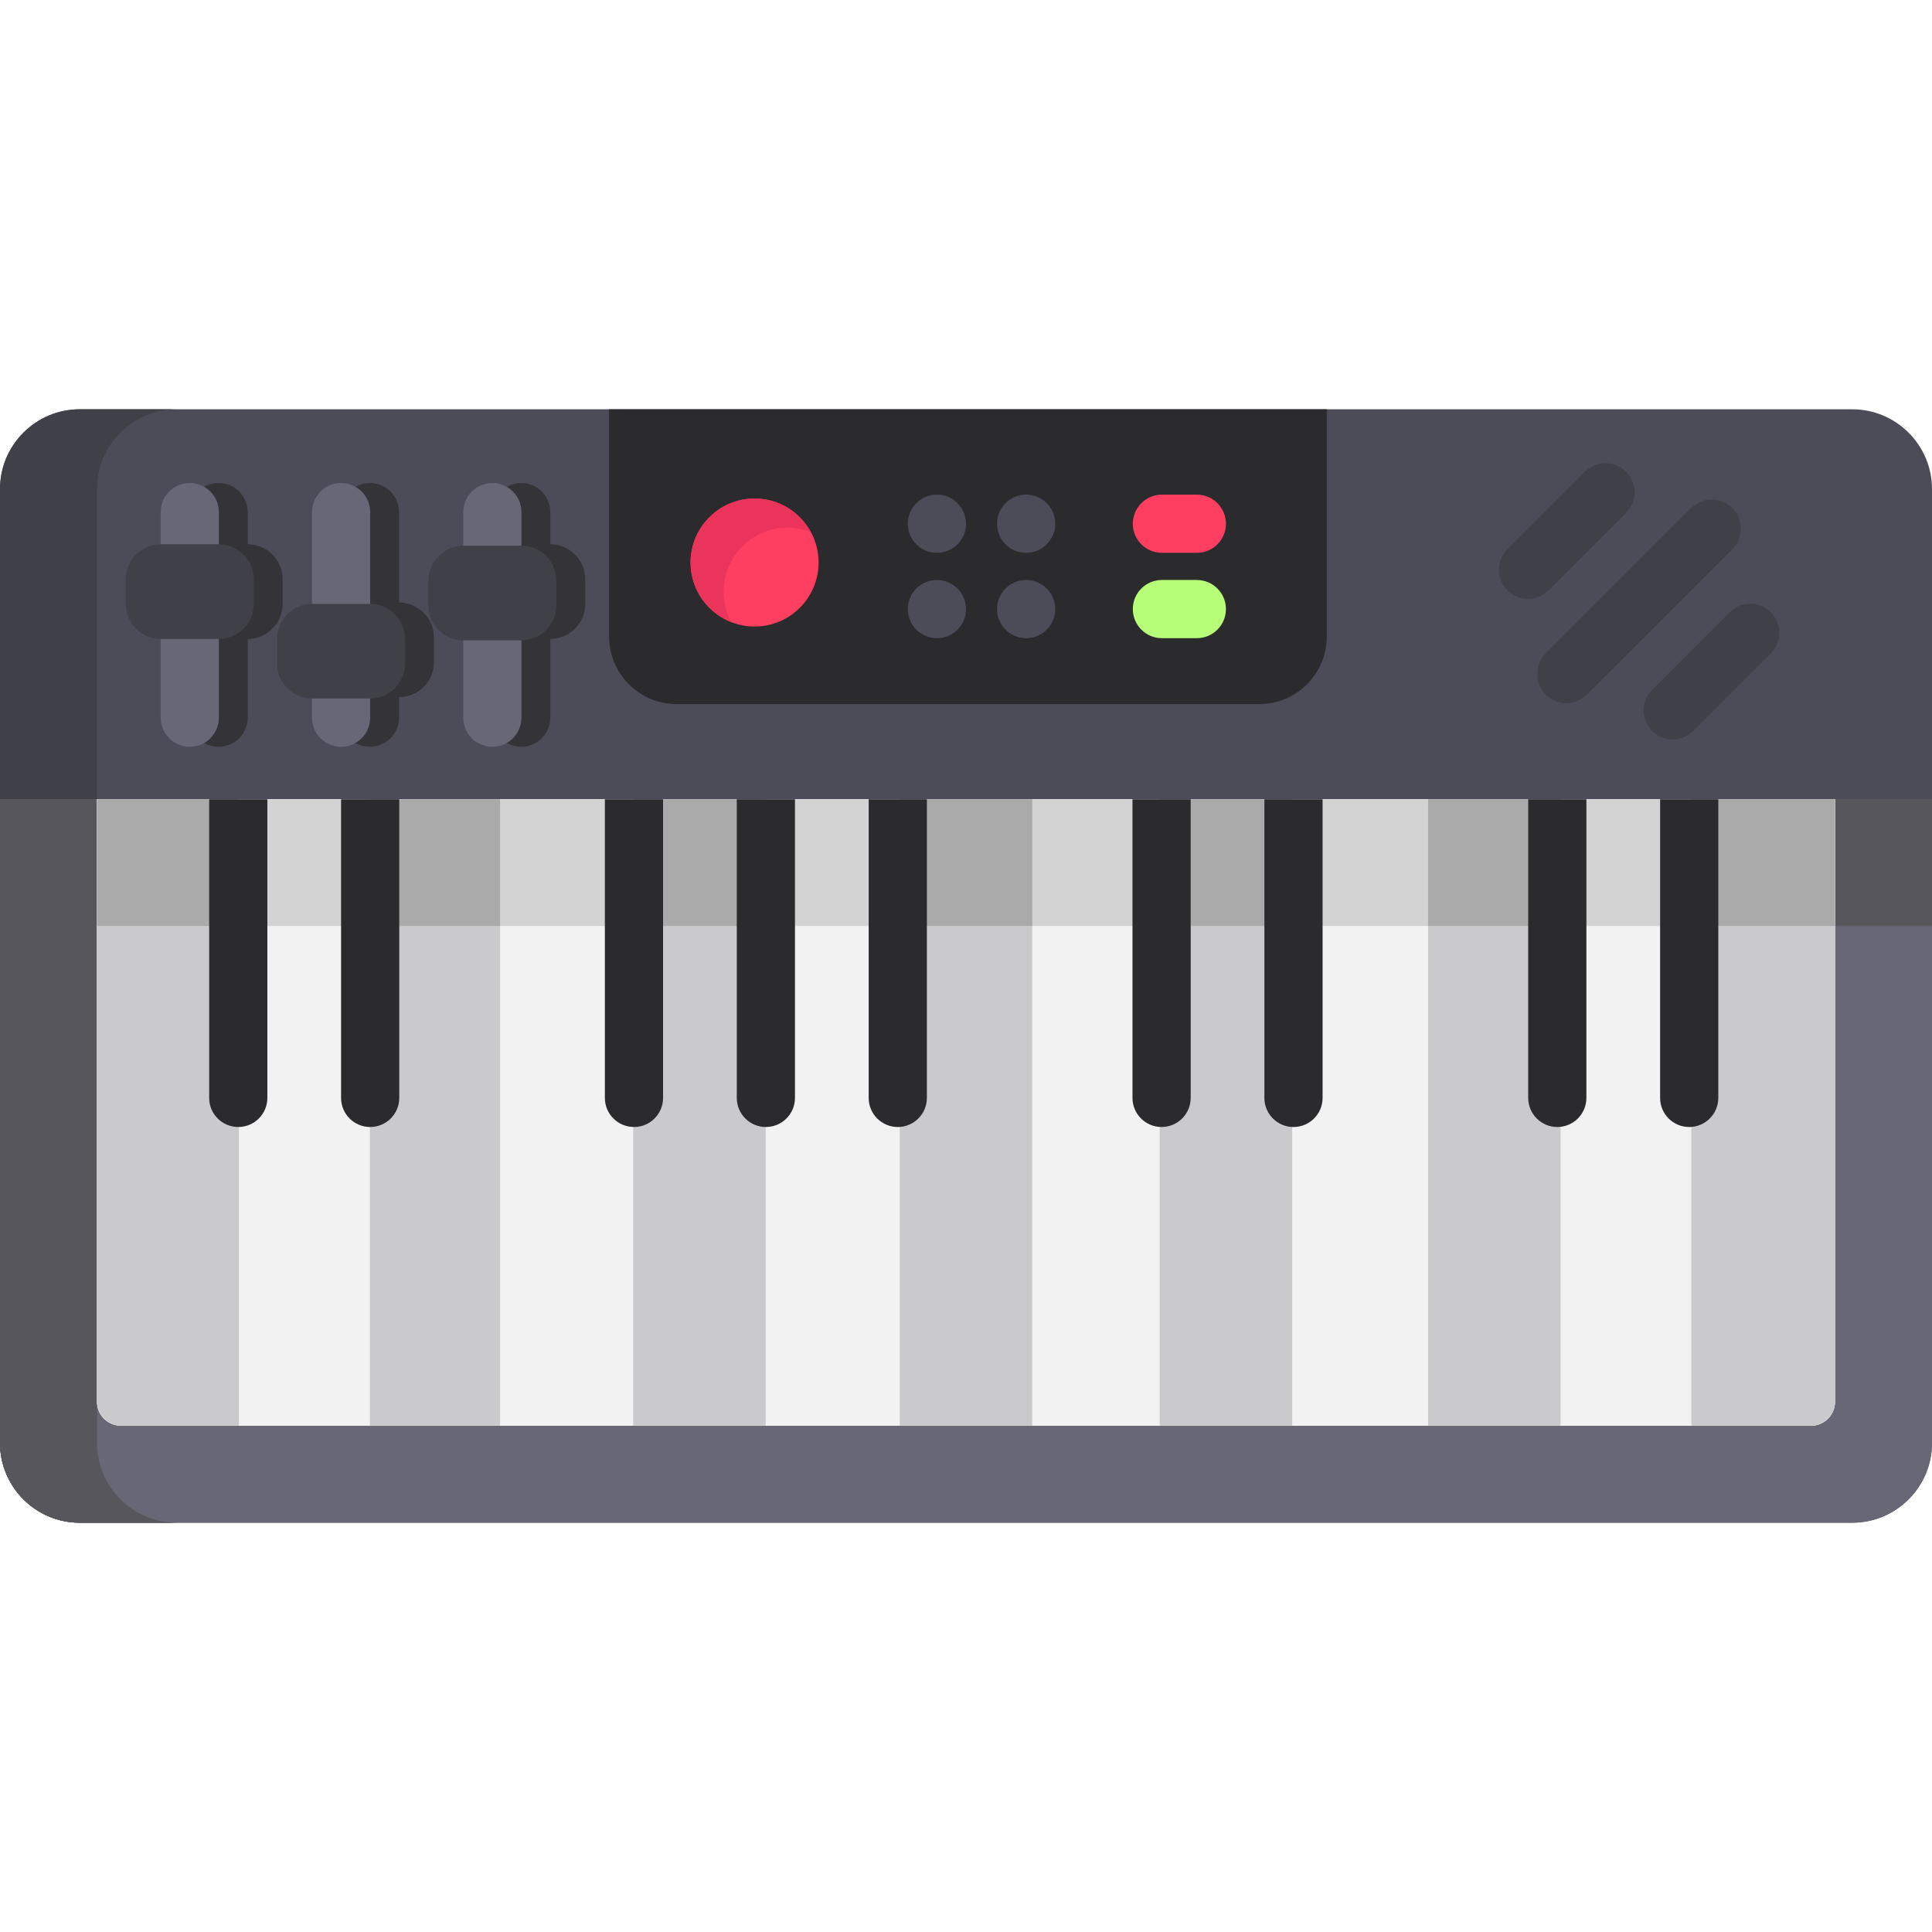 <?xml version="1.0" encoding="UTF-8"?> <!-- Generator: Adobe Illustrator 19.0.0, SVG Export Plug-In . SVG Version: 6.00 Build 0) --> <svg xmlns="http://www.w3.org/2000/svg" xmlns:xlink="http://www.w3.org/1999/xlink" id="Capa_1" x="0px" y="0px" viewBox="0 0 512 512" style="enable-background:new 0 0 512 512;" xml:space="preserve"> <path style="fill:#4C4C59;" d="M21.138,403.534C9.482,403.534,0,394.052,0,382.396V129.604c0-11.655,9.482-21.138,21.138-21.138 h469.724c11.655,0,21.138,9.482,21.138,21.138v252.792c0,11.655-9.482,21.138-21.138,21.138H21.138z"></path> <g> <path style="fill:#333338;" d="M65.649,144.248v-8.537c0-4.258-3.452-7.711-7.711-7.711s-7.711,3.452-7.711,7.711v8.537 c-5.103,0.004-9.253,4.157-9.253,9.259v6.558c0,5.104,4.15,9.255,9.253,9.259v20.876c0,4.258,3.452,7.711,7.711,7.711 s7.711-3.452,7.711-7.711v-20.875c5.103-0.004,9.253-4.157,9.253-9.259v-6.558C74.902,148.405,70.752,144.252,65.649,144.248z"></path> <path style="fill:#333338;" d="M105.745,159.67v-23.959c0-4.258-3.452-7.711-7.711-7.711c-4.258,0-7.711,3.452-7.711,7.711v23.959 c-5.103,0.004-9.253,4.157-9.253,9.259v6.558c0,5.104,4.15,9.255,9.253,9.259v5.454c0,4.258,3.452,7.711,7.711,7.711 c4.258,0,7.711-3.452,7.711-7.711v-5.453c5.103-0.004,9.253-4.157,9.253-9.259v-6.558 C114.998,163.827,110.848,159.674,105.745,159.67z"></path> <path style="fill:#333338;" d="M145.842,144.248v-8.537c0-4.258-3.452-7.711-7.711-7.711c-4.258,0-7.711,3.452-7.711,7.711v8.537 c-5.103,0.004-9.253,4.157-9.253,9.259v6.558c0,5.104,4.15,9.255,9.253,9.259v20.876c0,4.258,3.452,7.711,7.711,7.711 c4.258,0,7.711-3.452,7.711-7.711v-20.875c5.103-0.004,9.253-4.157,9.253-9.259v-6.558 C155.095,148.405,150.944,144.252,145.842,144.248z"></path> </g> <path style="fill:#404049;" d="M25.703,382.396V129.604c0-11.655,9.482-21.138,21.138-21.138H21.138 C9.482,108.466,0,117.948,0,129.604v252.792c0,11.655,9.482,21.138,21.138,21.138h25.703 C35.185,403.534,25.703,394.052,25.703,382.396z"></path> <path style="fill:#676775;" d="M0,211.822v170.574c0,11.655,9.482,21.138,21.138,21.138h469.724 c11.655,0,21.138-9.482,21.138-21.138V211.822H0z"></path> <g> <rect y="211.822" style="fill:#57565C;" width="512" height="33.564"></rect> <path style="fill:#57565C;" d="M25.703,382.396V211.822H0v170.574c0,11.655,9.482,21.138,21.138,21.138h25.703 C35.185,403.534,25.703,394.052,25.703,382.396z"></path> </g> <path style="fill:#2B2B2E;" d="M179.32,186.602c-9.874,0-17.907-8.033-17.907-17.907v-60.23h190.201v60.23 c0,9.874-8.033,17.907-17.907,17.907H179.32z"></path> <path style="fill:#FF3F62;" d="M199.968,166.04c-9.354,0-16.964-7.61-16.964-16.964s7.61-16.964,16.964-16.964 s16.964,7.61,16.964,16.964S209.322,166.04,199.968,166.04z"></path> <path style="fill:#EA345C;" d="M191.759,156.787c0-9.354,7.61-16.964,16.964-16.964c2.174,0,4.246,0.426,6.158,1.174 c-2.876-5.288-8.483-8.885-14.914-8.885c-9.354,0-16.964,7.61-16.964,16.964c0,7.18,4.491,13.317,10.805,15.79 C192.503,162.462,191.759,159.71,191.759,156.787z"></path> <path id="SVGCleanerId_0" style="fill:#F2F2F2;" d="M25.703,371.469V211.822h460.594v159.647c0,3.514-2.849,6.362-6.362,6.362 H32.065C28.552,377.831,25.703,374.982,25.703,371.469z"></path> <g> <path id="SVGCleanerId_0_1_" style="fill:#F2F2F2;" d="M25.703,371.469V211.822h460.594v159.647c0,3.514-2.849,6.362-6.362,6.362 H32.065C28.552,377.831,25.703,374.982,25.703,371.469z"></path> </g> <rect x="25.703" y="211.822" style="fill:#D3D3D3;" width="460.594" height="33.564"></rect> <rect x="167.809" y="211.822" style="fill:#CACACC;" width="35.11" height="166.009"></rect> <rect x="167.809" y="211.822" style="fill:#AAAAAA;" width="35.11" height="33.564"></rect> <rect x="238.45" y="211.822" style="fill:#CACACC;" width="35.11" height="166.009"></rect> <rect x="238.45" y="211.822" style="fill:#AAAAAA;" width="35.11" height="33.564"></rect> <rect x="307.334" y="211.822" style="fill:#CACACC;" width="35.11" height="166.009"></rect> <rect x="307.334" y="211.822" style="fill:#AAAAAA;" width="35.11" height="33.564"></rect> <rect x="378.458" y="211.822" style="fill:#CACACC;" width="35.11" height="166.009"></rect> <rect x="378.458" y="211.822" style="fill:#AAAAAA;" width="35.11" height="33.564"></rect> <path style="fill:#CACACC;" d="M486.297,371.469V211.822h-38.078v166.009h31.716C483.448,377.831,486.297,374.982,486.297,371.469z"></path> <rect x="448.216" y="211.822" style="fill:#AAAAAA;" width="38.081" height="33.564"></rect> <rect x="98.031" y="211.822" style="fill:#CACACC;" width="34.492" height="166.009"></rect> <rect x="98.031" y="211.822" style="fill:#AAAAAA;" width="34.492" height="33.564"></rect> <path style="fill:#CACACC;" d="M25.703,211.822v159.379c0,3.662,2.849,6.63,6.362,6.63h31.257V211.822H25.703z"></path> <rect x="25.703" y="211.822" style="fill:#AAAAAA;" width="37.619" height="33.564"></rect> <g> <circle style="fill:#4C4C59;" cx="248.289" cy="138.795" r="7.711"></circle> <circle style="fill:#4C4C59;" cx="271.936" cy="138.795" r="7.711"></circle> <circle style="fill:#4C4C59;" cx="248.289" cy="161.414" r="7.711"></circle> <circle style="fill:#4C4C59;" cx="271.936" cy="161.414" r="7.711"></circle> </g> <path style="fill:#FF3F62;" d="M317.173,146.506h-9.253c-4.258,0-7.711-3.452-7.711-7.711s3.452-7.711,7.711-7.711h9.253 c4.258,0,7.711,3.452,7.711,7.711S321.431,146.506,317.173,146.506z"></path> <path style="fill:#B7FF78;" d="M317.173,169.124h-9.253c-4.258,0-7.711-3.452-7.711-7.711s3.452-7.711,7.711-7.711h9.253 c4.258,0,7.711,3.452,7.711,7.711S321.431,169.124,317.173,169.124z"></path> <g> <path style="fill:#404049;" d="M404.934,158.708c-1.973,0-3.947-0.753-5.452-2.259c-3.011-3.011-3.011-7.894,0-10.904 l20.542-20.542c3.011-3.011,7.894-3.011,10.904,0c3.011,3.011,3.011,7.894,0,10.904l-20.542,20.542 C408.881,157.955,406.908,158.708,404.934,158.708z"></path> <path style="fill:#404049;" d="M415.113,186.333c-1.973,0-3.947-0.753-5.452-2.259c-3.011-3.011-3.011-7.894,0-10.904 l38.531-38.531c3.011-3.011,7.894-3.011,10.904,0c3.011,3.011,3.011,7.894,0,10.904l-38.531,38.531 C419.06,185.58,417.086,186.333,415.113,186.333z"></path> <path style="fill:#404049;" d="M443.279,195.971c-1.973,0-3.947-0.753-5.452-2.259c-3.011-3.011-3.011-7.894,0-10.904 l20.542-20.542c3.011-3.011,7.894-3.011,10.904,0c3.011,3.011,3.011,7.894,0,10.904l-20.542,20.542 C447.226,195.217,445.252,195.971,443.279,195.971z"></path> </g> <path style="fill:#676775;" d="M50.29,197.912c-4.258,0-7.711-3.452-7.711-7.711v-54.49c0-4.258,3.452-7.711,7.711-7.711 s7.711,3.452,7.711,7.711v54.49C58.001,194.459,54.549,197.912,50.29,197.912z"></path> <path style="fill:#404049;" d="M57.994,169.326H42.586c-5.107,0-9.26-4.155-9.26-9.26v-6.558c0-5.106,4.155-9.26,9.26-9.26h15.406 c5.107,0,9.26,4.155,9.26,9.26v6.558C67.254,165.172,63.1,169.326,57.994,169.326z"></path> <path style="fill:#676775;" d="M90.387,197.912c-4.258,0-7.711-3.452-7.711-7.711v-54.49c0-4.258,3.452-7.711,7.711-7.711 s7.711,3.452,7.711,7.711v54.49C98.097,194.459,94.645,197.912,90.387,197.912z"></path> <path style="fill:#404049;" d="M98.09,185.116H82.683c-5.107,0-9.26-4.155-9.26-9.26v-6.558c0-5.106,4.155-9.26,9.26-9.26h15.406 c5.107,0,9.26,4.155,9.26,9.26v6.558C107.35,180.961,103.197,185.116,98.09,185.116z"></path> <path style="fill:#676775;" d="M130.483,197.912c-4.258,0-7.711-3.452-7.711-7.711v-54.49c0-4.258,3.452-7.711,7.711-7.711 c4.258,0,7.711,3.452,7.711,7.711v54.49C138.194,194.459,134.741,197.912,130.483,197.912z"></path> <path style="fill:#404049;" d="M138.187,169.694H122.78c-5.107,0-9.26-4.155-9.26-9.26v-6.558c0-5.106,4.155-9.26,9.26-9.26h15.406 c5.107,0,9.26,4.155,9.26,9.26v6.558C147.447,165.539,143.293,169.694,138.187,169.694z"></path> <g> <path style="fill:#2B2B2E;" d="M55.431,211.822v79.134c0,4.258,3.452,7.711,7.711,7.711s7.711-3.452,7.711-7.711v-79.134H55.431z"></path> <path style="fill:#2B2B2E;" d="M90.387,211.822v79.134c0,4.258,3.452,7.711,7.711,7.711c4.258,0,7.711-3.452,7.711-7.711v-79.134 H90.387z"></path> <path style="fill:#2B2B2E;" d="M160.298,211.822v79.134c0,4.258,3.452,7.711,7.711,7.711s7.711-3.452,7.711-7.711v-79.134H160.298z "></path> <path style="fill:#2B2B2E;" d="M195.254,211.822v79.134c0,4.258,3.452,7.711,7.711,7.711c4.258,0,7.711-3.452,7.711-7.711v-79.134 H195.254z"></path> <path style="fill:#2B2B2E;" d="M230.21,211.822v79.134c0,4.258,3.452,7.711,7.711,7.711s7.711-3.452,7.711-7.711v-79.134H230.21z"></path> <path style="fill:#2B2B2E;" d="M300.121,211.822v79.134c0,4.258,3.452,7.711,7.711,7.711c4.258,0,7.711-3.452,7.711-7.711v-79.134 H300.121z"></path> <path style="fill:#2B2B2E;" d="M335.077,211.822v79.134c0,4.258,3.452,7.711,7.711,7.711c4.258,0,7.711-3.452,7.711-7.711v-79.134 H335.077z"></path> <path style="fill:#2B2B2E;" d="M404.989,211.822v79.134c0,4.258,3.452,7.711,7.711,7.711c4.258,0,7.711-3.452,7.711-7.711v-79.134 H404.989z"></path> <path style="fill:#2B2B2E;" d="M439.945,211.822v79.134c0,4.258,3.452,7.711,7.711,7.711c4.258,0,7.711-3.452,7.711-7.711v-79.134 H439.945z"></path> </g> <g> </g> <g> </g> <g> </g> <g> </g> <g> </g> <g> </g> <g> </g> <g> </g> <g> </g> <g> </g> <g> </g> <g> </g> <g> </g> <g> </g> <g> </g> </svg> 
